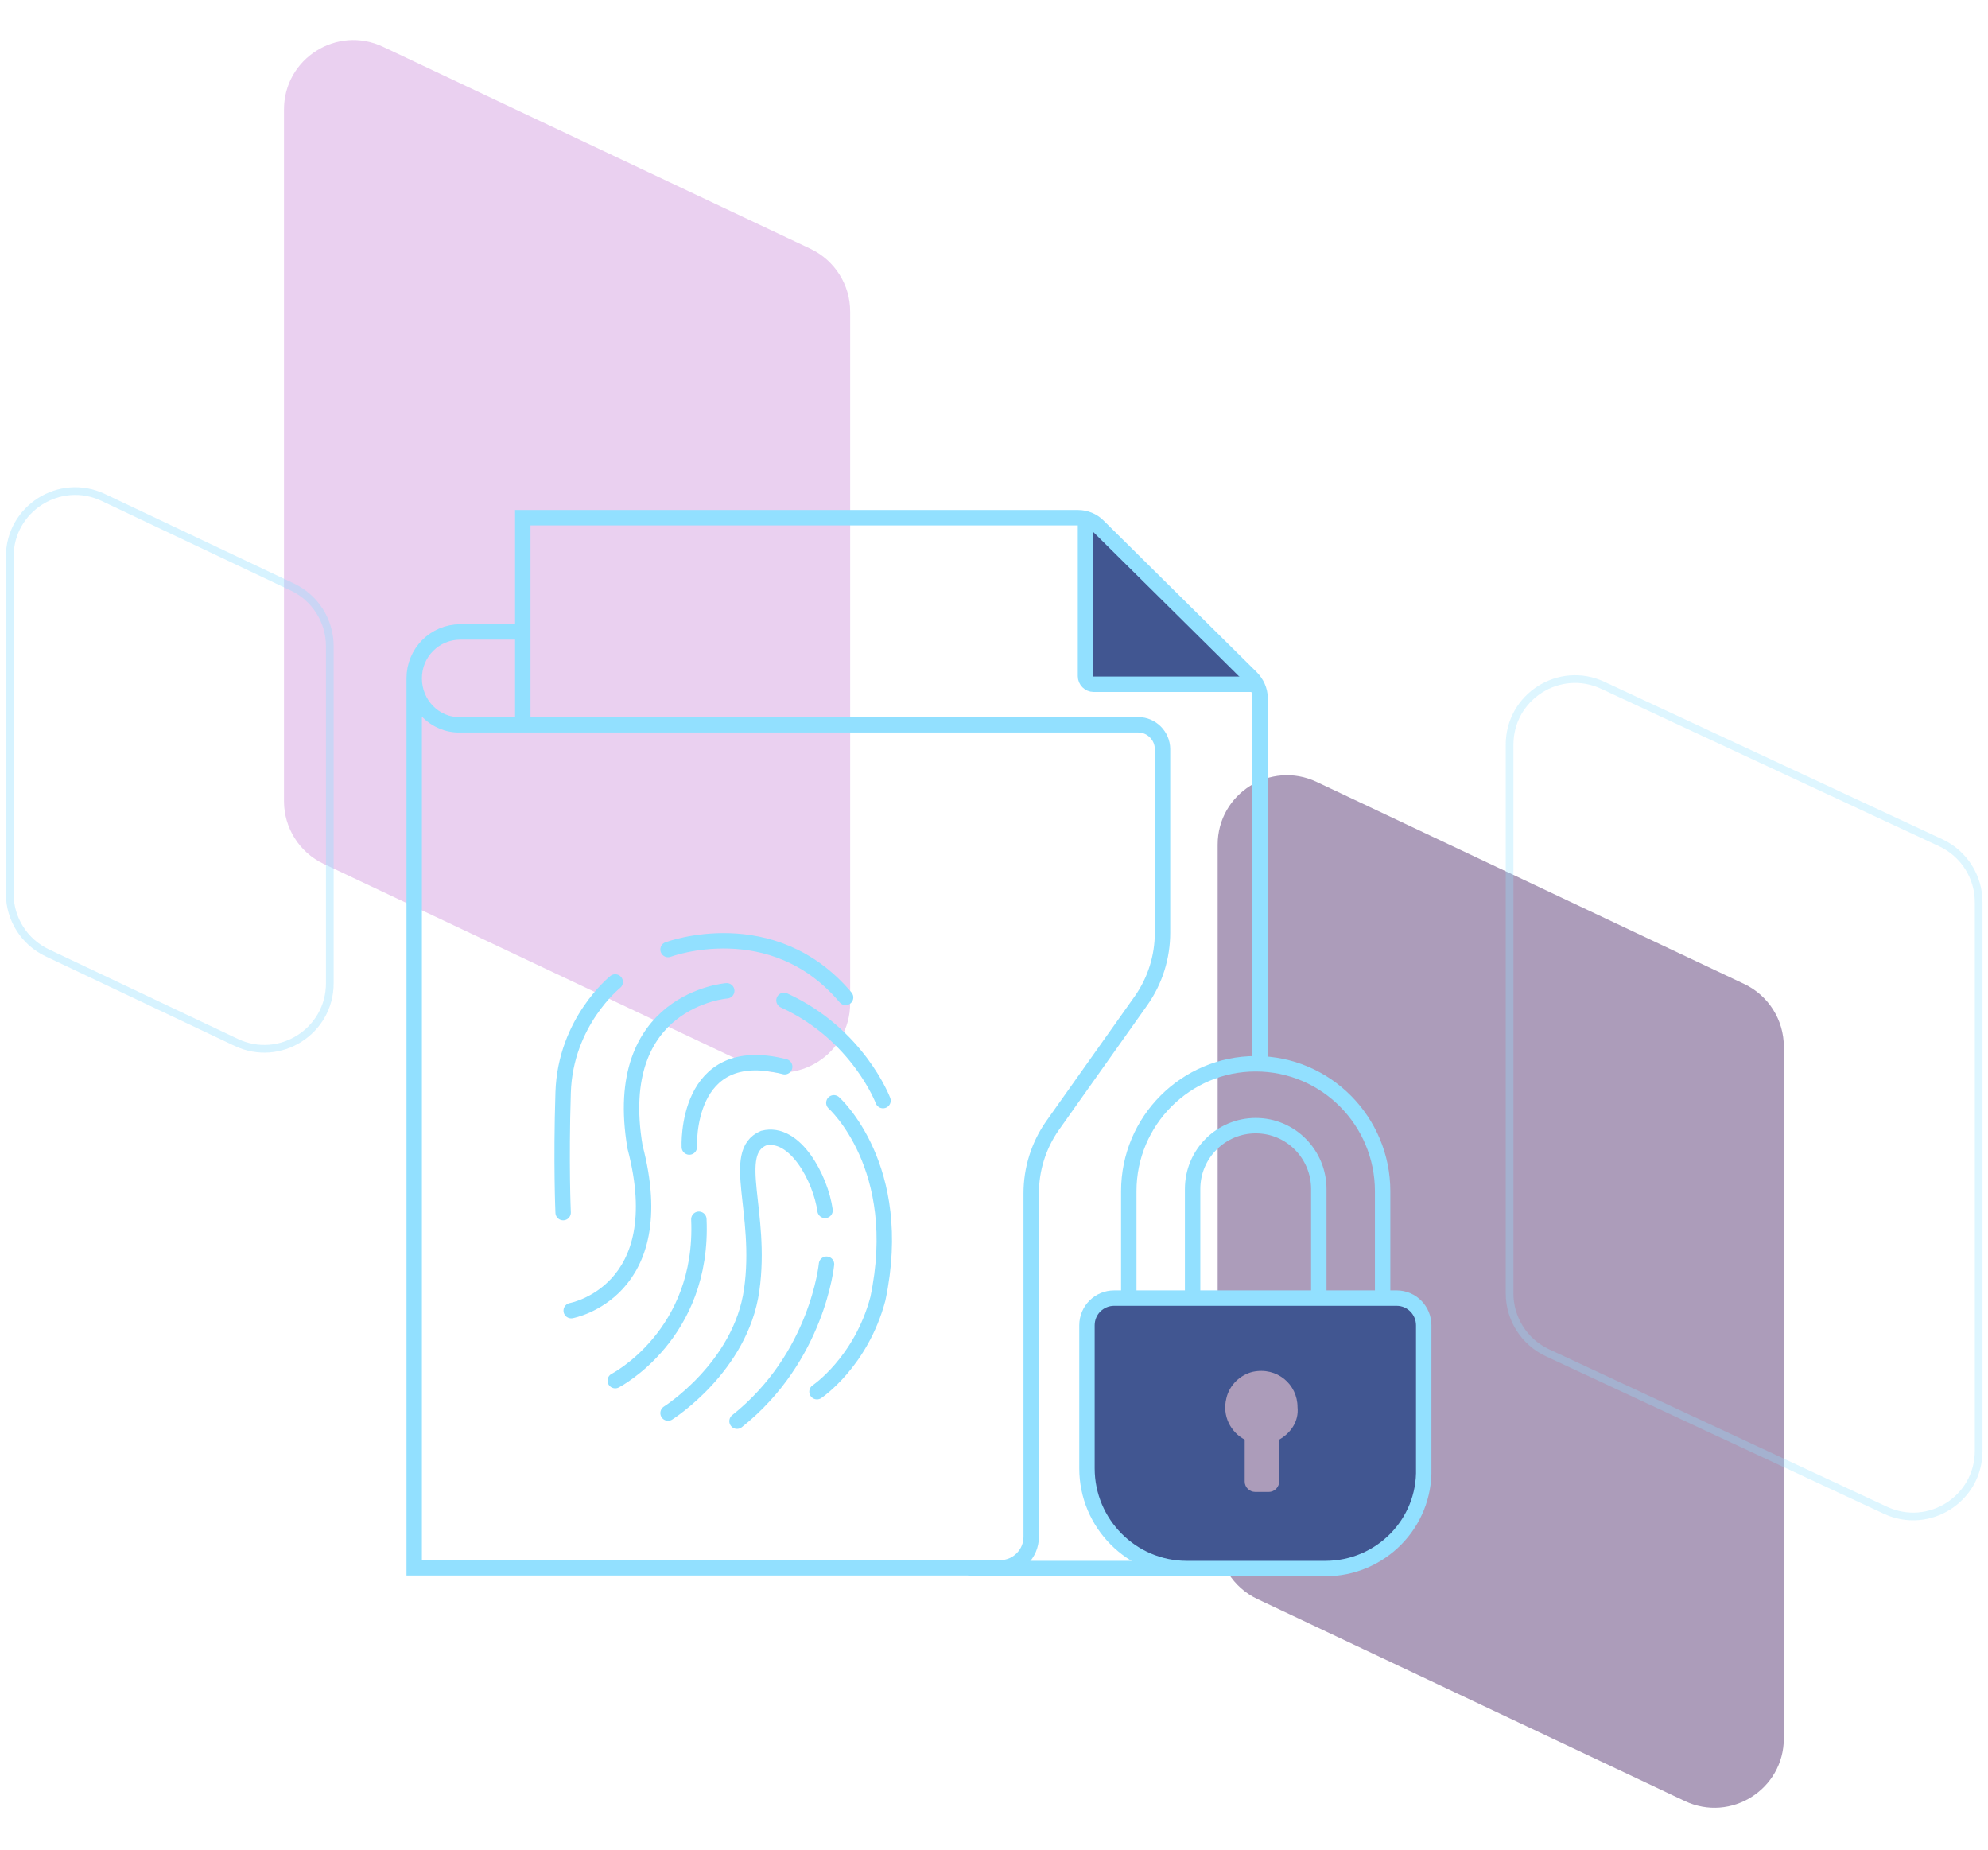 <?xml version="1.0" encoding="UTF-8"?>
<svg xmlns="http://www.w3.org/2000/svg" width="258" height="240" viewBox="0 0 258 240" fill="none">
  <path opacity="0.2" d="M36.856 14.206C36.856 7.603 43.73 3.248 49.701 6.069L105.176 32.28C108.324 33.767 110.332 36.936 110.332 40.417V130.167C110.332 136.77 103.457 141.125 97.487 138.304L42.011 112.093C38.864 110.606 36.856 107.437 36.856 103.956V14.206Z" fill="#9618B7"></path>
  <path opacity="0.4" d="M158.028 109.594C158.028 102.991 164.902 98.636 170.873 101.457L226.348 127.668C229.496 129.155 231.504 132.324 231.504 135.805V225.555C231.504 232.158 224.629 236.513 218.659 233.692L163.183 207.481C160.035 205.994 158.028 202.825 158.028 199.344V109.594Z" fill="#300853"></path>
  <path opacity="0.3" d="M208.002 88.916L251.876 109.356C254.872 110.752 256.787 113.757 256.787 117.061V188.258C256.787 194.475 250.332 198.589 244.697 195.963L200.823 175.523C197.828 174.127 195.913 171.122 195.913 167.818V96.621C195.913 90.404 202.367 86.291 208.002 88.916Z" stroke="#92E0FF"></path>
  <path opacity="0.9" d="M13.403 64.546L37.941 76.168C40.91 77.574 42.803 80.565 42.803 83.85V127.574C42.803 133.814 36.304 137.927 30.664 135.256L6.126 123.634C3.157 122.228 1.264 119.237 1.264 115.952V72.228C1.264 65.988 7.763 61.875 13.403 64.546Z" stroke="#92E0FF" stroke-opacity="0.4"></path>
  <g clip-path="url(#clip0_694_15367)">
    <path d="M163.345 203.524H125.641" stroke="#92E0FF" stroke-width="2" stroke-miterlimit="10"></path>
    <path d="M163.536 88.784H142.494C141.922 88.784 141.446 88.306 141.446 87.733V67.271L163.536 88.784Z" fill="#415691"></path>
    <path d="M67.846 93.47V67.175H139.923C140.875 67.175 141.827 67.558 142.494 68.227L162.393 87.924C163.06 88.593 163.536 89.549 163.536 90.601V137.835" stroke="#92E0FF" stroke-width="2" stroke-miterlimit="10"></path>
    <path d="M53.754 88.019V203.428H129.83C132.02 203.428 133.829 201.611 133.829 199.412V154.855C133.829 151.7 134.781 148.64 136.59 146.058L148.111 129.804C149.92 127.222 150.872 124.162 150.872 121.007V97.199C150.872 95.478 149.444 94.043 147.73 94.043H59.753C56.42 94.139 53.754 91.366 53.754 88.019ZM53.754 88.019C53.754 84.673 56.42 81.996 59.753 81.996H67.846" stroke="#92E0FF" stroke-width="2" stroke-miterlimit="10"></path>
    <path d="M162.965 88.784H141.922C141.351 88.784 140.875 88.306 140.875 87.733V67.271" stroke="#92E0FF" stroke-width="2" stroke-miterlimit="10"></path>
    <path d="M179.436 168.337V154.568C179.436 145.485 172.104 138.027 162.964 138.027C153.918 138.027 146.492 145.389 146.492 154.568V168.337" stroke="#92E0FF" stroke-width="2" stroke-miterlimit="10"></path>
    <path d="M154.776 168.337V154.281C154.776 149.692 158.49 146.058 162.965 146.058C167.535 146.058 171.153 149.788 171.153 154.281V168.433" stroke="#92E0FF" stroke-width="2" stroke-miterlimit="10"></path>
    <path d="M86.699 123.206C86.699 123.206 100.22 118.139 109.741 129.421" stroke="#92E0FF" stroke-width="2" stroke-miterlimit="10" stroke-linecap="round"></path>
    <path d="M114.596 142.808C114.596 142.808 111.359 134.202 101.742 129.804" stroke="#92E0FF" stroke-width="2" stroke-miterlimit="10" stroke-linecap="round"></path>
    <path d="M94.316 128.561C94.316 128.561 79.177 129.708 82.414 148.831C87.365 167.668 74.13 170.058 74.13 170.058" stroke="#92E0FF" stroke-width="2" stroke-miterlimit="10" stroke-linecap="round"></path>
    <path d="M79.843 127.413C79.843 127.413 73.369 132.577 73.083 141.756C72.797 150.935 73.083 157.341 73.083 157.341" stroke="#92E0FF" stroke-width="2" stroke-miterlimit="10" stroke-linecap="round"></path>
    <path d="M89.46 148.831C89.46 148.831 88.793 135.063 101.838 138.409" stroke="#92E0FF" stroke-width="2" stroke-miterlimit="10" stroke-linecap="round"></path>
    <path d="M108.216 143.094C108.216 143.094 117.547 151.413 113.929 168.528C111.739 176.751 106.026 180.576 106.026 180.576" stroke="#92E0FF" stroke-width="2" stroke-miterlimit="10" stroke-linecap="round"></path>
    <path d="M107.264 164.034C107.264 164.034 106.121 176.082 95.648 184.401" stroke="#92E0FF" stroke-width="2" stroke-miterlimit="10" stroke-linecap="round"></path>
    <path d="M79.843 179.142C79.843 179.142 91.364 173.213 90.698 158.202" stroke="#92E0FF" stroke-width="2" stroke-miterlimit="10" stroke-linecap="round"></path>
    <path d="M86.699 183.349C86.699 183.349 96.125 177.421 97.554 167.381C98.982 157.341 94.697 149.596 99.077 147.684C103.171 146.632 106.504 152.943 107.075 157.055" stroke="#92E0FF" stroke-width="2" stroke-miterlimit="10" stroke-linecap="round"></path>
    <path d="M181.912 168.337H145.16C143.16 168.337 141.637 169.963 141.637 171.875V190.424C141.637 197.596 147.445 203.428 154.586 203.428H172.581C179.722 203.428 185.53 197.596 185.53 190.424V171.875C185.435 169.963 183.816 168.337 181.912 168.337ZM166.011 186.791V192.241C166.011 192.91 165.44 193.58 164.678 193.58H162.869C162.203 193.58 161.536 193.006 161.536 192.241V186.791C159.727 185.835 158.585 183.731 159.156 181.436C159.537 179.715 160.965 178.377 162.584 177.994C165.726 177.325 168.392 179.62 168.392 182.584C168.582 184.401 167.535 185.93 166.011 186.791Z" fill="#415691"></path>
    <path d="M172.01 203.524H154.015C146.873 203.524 141.065 197.691 141.065 190.52V171.97C141.065 169.963 142.684 168.433 144.588 168.433H181.246C183.245 168.433 184.769 170.058 184.769 171.97V190.52C184.959 197.691 179.151 203.524 172.01 203.524Z" stroke="#92E0FF" stroke-width="2" stroke-miterlimit="10"></path>
  </g>
  <defs>
    <clipPath id="clip0_694_15367">
      <rect width="134.061" height="139.217" fill="white" transform="translate(52.326 65.741)"></rect>
    </clipPath>
  </defs>
</svg>
